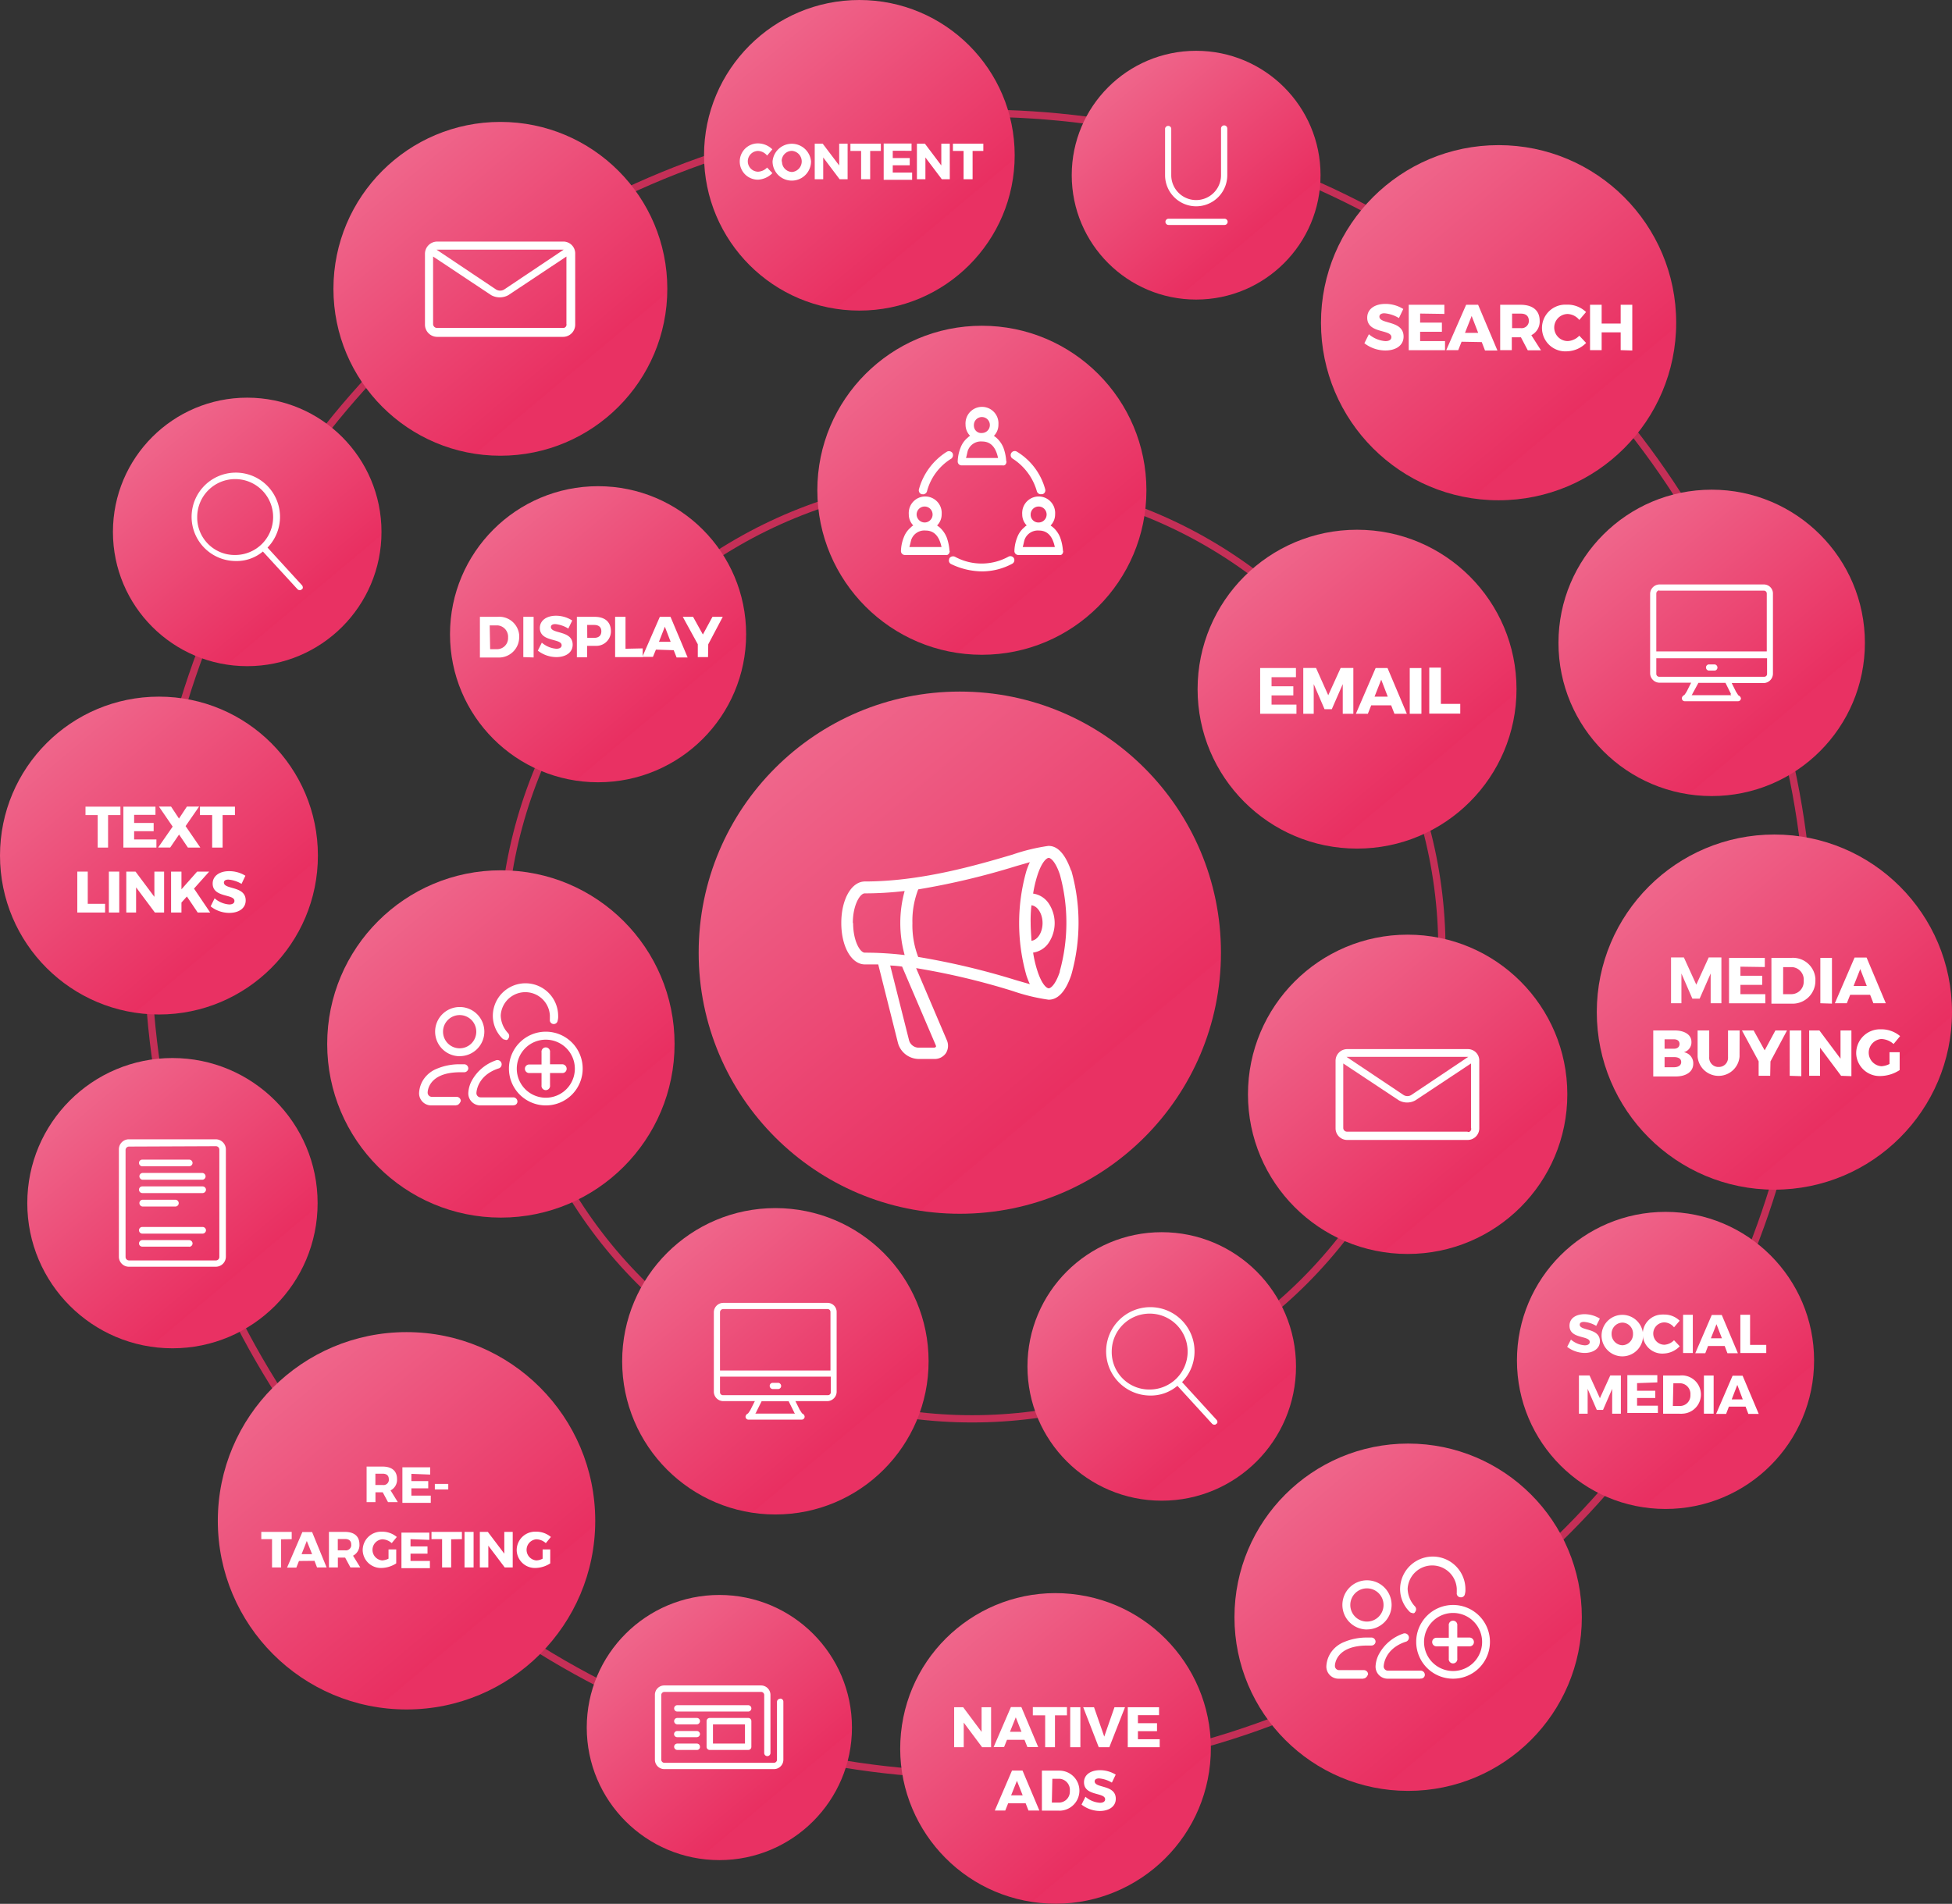 <svg xmlns="http://www.w3.org/2000/svg" xmlns:xlink="http://www.w3.org/1999/xlink" viewBox="0 0 268.94 262.36"><rect x="0" y="0" width="268.94" height="262.36" fill="#333333" stroke="none"/><defs><linearGradient id="linear-gradient" x1="208.08" y1="208.17" x2="179.8" y2="174.47" gradientTransform="translate(0 -40.52)" gradientUnits="userSpaceOnUse"><stop offset="0.17" stop-color="#e93163"/><stop offset="0.17" stop-color="#e92f61"/><stop offset="1" stop-color="#ef668b"/></linearGradient><linearGradient id="linear-gradient-2" x1="171.95" y1="242.99" x2="148.17" y2="214.65" xlink:href="#linear-gradient"/><linearGradient id="linear-gradient-3" x1="120.4" y1="244.28" x2="93.26" y2="211.94" xlink:href="#linear-gradient"/><linearGradient id="linear-gradient-4" x1="84.39" y1="202.71" x2="53.63" y2="166.05" xlink:href="#linear-gradient"/><linearGradient id="linear-gradient-5" x1="36.61" y1="221.64" x2="10.91" y2="191" xlink:href="#linear-gradient"/><linearGradient id="linear-gradient-6" x1="155.37" y1="199.36" x2="109.11" y2="144.24" xlink:href="#linear-gradient"/><linearGradient id="linear-gradient-7" x1="83.73" y1="97.94" x2="54.15" y2="62.7" xlink:href="#linear-gradient"/><linearGradient id="linear-gradient-8" x1="249.4" y1="145.28" x2="222.26" y2="112.94" xlink:href="#linear-gradient"/><linearGradient id="linear-gradient-9" x1="45.95" y1="127.99" x2="22.17" y2="99.65" xlink:href="#linear-gradient"/><linearGradient id="linear-gradient-10" x1="149.85" y1="125.45" x2="120.71" y2="90.71" xlink:href="#linear-gradient"/><linearGradient id="linear-gradient-11" x1="175.82" y1="77.79" x2="153.78" y2="51.53" xlink:href="#linear-gradient"/><linearGradient id="linear-gradient-12" x1="110.85" y1="292.58" x2="87.37" y2="264.58" xlink:href="#linear-gradient"/><linearGradient id="linear-gradient-13" x1="209.39" y1="281.71" x2="178.63" y2="245.05" xlink:href="#linear-gradient"/><linearGradient id="linear-gradient-14" x1="222.2" y1="103.74" x2="190.74" y2="66.24" xlink:href="#linear-gradient"/><linearGradient id="linear-gradient-15" x1="201.09" y1="152.32" x2="172.85" y2="118.66" xlink:href="#linear-gradient"/><linearGradient id="linear-gradient-16" x1="260.2" y1="198.74" x2="228.74" y2="161.24" xlink:href="#linear-gradient"/><linearGradient id="linear-gradient-17" x1="95.51" y1="143.55" x2="69.29" y2="112.29" xlink:href="#linear-gradient"/><linearGradient id="linear-gradient-18" x1="35.98" y1="175.2" x2="7.82" y2="141.64" xlink:href="#linear-gradient"/><linearGradient id="linear-gradient-19" x1="72.72" y1="270.01" x2="39.3" y2="230.17" xlink:href="#linear-gradient"/><linearGradient id="linear-gradient-20" x1="159.19" y1="297.87" x2="131.69" y2="265.09" gradientTransform="translate(411.22 68.49) rotate(84.35)" xlink:href="#linear-gradient"/><linearGradient id="linear-gradient-21" x1="242.63" y1="243.67" x2="216.31" y2="212.31" xlink:href="#linear-gradient"/><linearGradient id="linear-gradient-22" x1="132.16" y1="78.31" x2="104.64" y2="45.53" xlink:href="#linear-gradient"/></defs><title>qualified_traffic</title><g id="Layer_2" data-name="Layer 2"><g id="Layer_1-2" data-name="Layer 1"><circle cx="134.85" cy="130.1" r="114.5" style="fill:none;stroke:#e92f61;stroke-miterlimit:10;opacity:0.8;isolation:isolate"/><circle cx="133.94" cy="130.8" r="64.72" style="fill:none;stroke:#e92f61;opacity:0.8;isolation:isolate"/><circle cx="193.94" cy="150.8" r="22" style="fill:url(#linear-gradient)"/><path d="M202.21,144.57H185.6a1.61,1.61,0,0,0-1.59,1.6v9.33a1.6,1.6,0,0,0,1.59,1.59h16.61a1.6,1.6,0,0,0,1.6-1.59v-9.33a1.57,1.57,0,0,0-1.54-1.6Zm0,1.07h.08l-7.81,5.23a1,1,0,0,1-1.14,0l-7.82-5.23Zm0,10.31H185.6a.52.52,0,0,1-.53-.51v-8.89l7.66,5.08a2.32,2.32,0,0,0,2.28,0l7.66-5.08v8.87a.44.44,0,0,1-.25.56.5.5,0,0,1-.21,0Z" style="fill:#fff"/><circle cx="160.06" cy="188.3" r="18.5" style="fill:url(#linear-gradient-2)"/><path d="M167.65,195.7l-4.79-5.24a6.09,6.09,0,1,0-4.4,1.85,5.64,5.64,0,0,0,3.76-1.34l4.79,5.24a.47.47,0,0,0,.32.12.3.3,0,0,0,.25-.12c.19-.07.19-.32.07-.51Zm-14.48-9.45a5.23,5.23,0,1,1,5.23,5.23h0a5.16,5.16,0,0,1-5.23-5.11Z" style="fill:#fff"/><circle cx="106.83" cy="187.59" r="21.11" style="fill:url(#linear-gradient-3)"/><path d="M114,179.54H99.63a1.31,1.31,0,0,0-1.28,1.27v11a1.31,1.31,0,0,0,1.28,1.27H104l-.6,1.19a4.52,4.52,0,0,1-.34.51.54.54,0,0,0-.34.42.4.4,0,0,0,.37.43h7.35a.4.4,0,0,0,.42-.38v-.05a.54.54,0,0,0-.34-.42c-.08-.09-.17-.26-.34-.51l-.59-1.19H114a1.31,1.31,0,0,0,1.27-1.27v-11a1.25,1.25,0,0,0-1.23-1.27Zm-14.41.85H114a.4.4,0,0,1,.42.38v8.09H99.2v-8.05a.45.45,0,0,1,.43-.42Zm9.83,14.24c0,.08.09.08.09.17h-5.43c0-.09.09-.09.09-.17l.76-1.53h3.73Zm4.58-2.37H99.63a.4.4,0,0,1-.43-.37v-2.18h15.26v2.12a.39.39,0,0,1-.36.43.33.33,0,0,1-.1,0Z" style="fill:#fff"/><path d="M107.26,191.41h-.85a.44.44,0,0,1-.36-.49.42.42,0,0,1,.36-.36h.85a.44.44,0,0,1,.36.49A.42.42,0,0,1,107.26,191.41Z" style="fill:#fff"/><circle cx="69.01" cy="143.86" r="23.93" style="fill:url(#linear-gradient-4)"/><path d="M70.7,152.33H66.21a1.66,1.66,0,0,1-1.69-1.63v-.06a3.94,3.94,0,0,1,.51-1.77,6,6,0,0,1,3.24-2.73.59.59,0,1,1,.37,1.11c-2.94,1-3,3.31-3,3.39a.58.58,0,0,0,.58.58H70.7a.58.58,0,0,1,.59.57v0a.52.52,0,0,1-.52.52Z" style="fill:#fff"/><path d="M69.6,143.27a.51.51,0,0,1-.37-.15A4.41,4.41,0,0,1,67.9,140a4.5,4.5,0,0,1,9,0,2.09,2.09,0,0,1-.07.66.54.54,0,0,1-.62.45h0a.54.54,0,0,1-.45-.62v-.56a3.39,3.39,0,0,0-6.77,0,3.66,3.66,0,0,0,1,2.43.58.58,0,0,1,0,.81c0,.08-.14.15-.29.15Z" style="fill:#fff"/><path d="M62.82,152.33H59.44a1.67,1.67,0,0,1-1.7-1.64v-.05a3.7,3.7,0,0,1,.74-2.07,4,4,0,0,1,1.77-1.32,8,8,0,0,1,3.16-.59H64a.58.58,0,0,1,.52.59.57.57,0,0,1-.59.51h-.52c-4.42,0-4.49,2.65-4.49,2.8a.58.58,0,0,0,.57.59H62.9a.58.58,0,0,1,.59.57v0c-.15.37-.37.59-.67.59Z" style="fill:#fff"/><path d="M63.34,145.55a3.39,3.39,0,1,1,3.39-3.39h0a3.38,3.38,0,0,1-3.38,3.38Zm0-5.67a2.29,2.29,0,1,0,2.28,2.3h0A2.29,2.29,0,0,0,63.34,139.88Z" style="fill:#fff"/><path d="M75.2,152.33a5.08,5.08,0,1,1,5.08-5.08A5.07,5.07,0,0,1,75.2,152.33Zm0-9.06a4,4,0,1,0,4,4A4,4,0,0,0,75.2,143.27Z" style="fill:#fff"/><path d="M77.48,146.66h-1.7V145a.59.59,0,0,0-.51-.66.59.59,0,0,0-.66.51.38.38,0,0,0,0,.15v1.69h-1.7a.59.59,0,0,0,0,1.18h1.7v1.69a.59.59,0,0,0,.51.66.59.59,0,0,0,.66-.51.38.38,0,0,0,0-.15v-1.69h1.7a.58.58,0,0,0,.59-.57v0A.62.62,0,0,0,77.48,146.66Z" style="fill:#fff"/><circle cx="23.76" cy="165.8" r="20" style="fill:url(#linear-gradient-5)"/><path d="M29.76,174.56h-12a1.38,1.38,0,0,1-1.38-1.38h0V158.41A1.38,1.38,0,0,1,17.73,157h12a1.4,1.4,0,0,1,1.39,1.38v14.77a1.39,1.39,0,0,1-1.37,1.41ZM17.76,158a.48.48,0,0,0-.46.46v14.77a.48.48,0,0,0,.46.46h12a.47.47,0,0,0,.46-.46h0V158.41a.47.47,0,0,0-.46-.46h0Z" style="fill:#fff"/><path d="M26.07,160.72H19.61a.47.47,0,0,1-.46-.46h0a.45.45,0,0,1,.44-.46h6.48a.47.47,0,0,1,.46.46h0A.48.48,0,0,1,26.07,160.72Z" style="fill:#fff"/><path d="M27.92,162.57H19.61a.48.48,0,0,1-.4-.53.47.47,0,0,1,.4-.4h8.31a.48.48,0,0,1,.4.53A.47.47,0,0,1,27.92,162.57Z" style="fill:#fff"/><path d="M27.92,164.41H19.61a.47.47,0,0,1-.46-.46h0a.45.45,0,0,1,.44-.46h8.33a.47.47,0,0,1,.46.46h0A.48.48,0,0,1,27.92,164.41Z" style="fill:#fff"/><path d="M24.22,166.26H19.61a.48.48,0,0,1-.4-.53.47.47,0,0,1,.4-.4h4.61a.48.48,0,0,1,.4.53A.47.47,0,0,1,24.22,166.26Z" style="fill:#fff"/><path d="M27.92,170H19.61a.47.47,0,0,1-.46-.46h0a.45.45,0,0,1,.44-.46h8.33a.47.47,0,0,1,.46.46h0A.48.48,0,0,1,27.92,170Z" style="fill:#fff"/><path d="M26.07,171.79H19.61a.45.45,0,0,1-.46-.44v0a.47.47,0,0,1,.46-.46h6.46a.48.48,0,0,1,.46.46.47.47,0,0,1-.46.46Z" style="fill:#fff"/><circle cx="132.24" cy="131.28" r="35.98" style="fill:url(#linear-gradient-6)"/><path d="M147.58,120c-1-2.84-2.2-3.43-3.09-3.43h-.06a26.64,26.64,0,0,0-4.91,1.19c-5,1.48-12.65,3.71-20.35,3.71-1.86,0-3.26,2.46-3.26,5.72s1.4,5.71,3.26,5.71H121l2.72,10.83a3,3,0,0,0,2.82,2.2h2.15a1.88,1.88,0,0,0,1.64-.81,1.92,1.92,0,0,0,.1-1.83l-4.21-9.88a98.05,98.05,0,0,1,13.32,3.16,26.64,26.64,0,0,0,4.91,1.19h.06c.89,0,2.14-.59,3.09-3.42a26.41,26.41,0,0,0,0-14.38ZM142,127.2a17.9,17.9,0,0,1,.11-2.45c.84.09,1.53,1.17,1.53,2.45s-.69,2.36-1.53,2.44C142.08,128.85,142,128,142,127.2Zm-24.5,0c0-2.5,1-4.09,1.64-4.09a46,46,0,0,0,5.5-.33,16.54,16.54,0,0,0,0,8.83,46,46,0,0,0-5.5-.33c-.63,0-1.6-1.59-1.6-4.08ZM128.91,144c.07.16.06.26,0,.29a.4.4,0,0,1-.28.08h-2.14a1.39,1.39,0,0,1-1.24-1l-2.6-10.32a15.14,15.14,0,0,1,1.64.15Zm-2.4-12.12a12.17,12.17,0,0,1-.8-4.66,12,12,0,0,1,.8-4.66,101.83,101.83,0,0,0,13.47-3.2l1.91-.55a10.65,10.65,0,0,0-.48,1.22,26.38,26.38,0,0,0,0,14.37,10.65,10.65,0,0,0,.48,1.22l-1.91-.55a101.83,101.83,0,0,0-13.47-3.2Zm19.52,2c-.61,1.83-1.27,2.31-1.54,2.31s-.92-.48-1.53-2.31a15.49,15.49,0,0,1-.62-2.61,3.11,3.11,0,0,0,2.09-1.27,4.89,4.89,0,0,0,0-5.59,3.11,3.11,0,0,0-2.09-1.27,16.79,16.79,0,0,1,.62-2.61c.61-1.83,1.27-2.31,1.53-2.31s.93.48,1.54,2.31A25,25,0,0,1,146,133.88Z" style="fill:#fff"/><circle cx="68.94" cy="39.8" r="23" style="fill:url(#linear-gradient-7)"/><path d="M77.59,33.29H60.22A1.69,1.69,0,0,0,58.55,35h0v9.75a1.69,1.69,0,0,0,1.67,1.67H77.59a1.68,1.68,0,0,0,1.66-1.67V35a1.64,1.64,0,0,0-1.55-1.71Zm0,1.11h.08L69.5,39.87a1.07,1.07,0,0,1-1.19,0L60.14,34.4Zm0,10.79H60.22a.54.54,0,0,1-.55-.53V35.35l8,5.32a2.44,2.44,0,0,0,2.37,0l8-5.32v9.28a.46.46,0,0,1-.33.55Z" style="fill:#fff"/><circle cx="235.83" cy="88.59" r="21.11" style="fill:url(#linear-gradient-8)"/><path d="M243,80.54H228.63a1.31,1.31,0,0,0-1.28,1.27v11a1.31,1.31,0,0,0,1.28,1.27H233l-.6,1.19a4.52,4.52,0,0,1-.34.51.54.54,0,0,0-.34.42.4.4,0,0,0,.37.43h7.35a.4.4,0,0,0,.42-.38v0a.54.54,0,0,0-.34-.42c-.08-.09-.17-.26-.34-.51l-.59-1.19H243a1.31,1.31,0,0,0,1.27-1.27v-11A1.25,1.25,0,0,0,243,80.54Zm-14.41.85H243a.4.4,0,0,1,.42.38v8H228.2v-8a.45.45,0,0,1,.43-.42Zm9.83,14.24c0,.08.09.08.09.17h-5.43c0-.09.09-.09.09-.17L234,94.1h3.73l.76,1.53ZM243,93.26H228.63a.4.4,0,0,1-.43-.37V90.71h15.26v2.12a.39.39,0,0,1-.36.43Z" style="fill:#fff"/><path d="M236.26,92.41h-.85a.44.44,0,0,1-.36-.49.42.42,0,0,1,.36-.36h.85a.44.44,0,0,1,.36.49A.42.42,0,0,1,236.26,92.41Z" style="fill:#fff"/><circle cx="34.06" cy="73.3" r="18.5" style="fill:url(#linear-gradient-9)"/><path d="M41.65,80.7l-4.79-5.24a6.09,6.09,0,1,0-4.4,1.85A5.61,5.61,0,0,0,36.22,76L41,81.21a.47.47,0,0,0,.32.12.3.3,0,0,0,.25-.12c.19-.07.19-.32.07-.51ZM27.17,71.25a5.23,5.23,0,1,1,5.23,5.23,5.16,5.16,0,0,1-5.23-5.11Z" style="fill:#fff"/><circle cx="135.28" cy="67.56" r="22.67" style="fill:url(#linear-gradient-10)"/><path d="M138.64,63.58a6.77,6.77,0,0,0-.39-1.88,3.68,3.68,0,0,0-1-1.4c-.08-.08-.23-.16-.31-.24a2.17,2.17,0,0,0,.62-1.56,2.27,2.27,0,1,0-4.53-.3,1.5,1.5,0,0,0,0,.3,2.18,2.18,0,0,0,.63,1.56,1.08,1.08,0,0,0-.32.24,3.26,3.26,0,0,0-1,1.4,5.54,5.54,0,0,0-.39,1.88.53.53,0,0,0,.51.55h5.66c.31.07.55-.16.55-.55Zm-4.46-5a1.1,1.1,0,1,1,1.11,1.09h0a1,1,0,0,1-1.1-.89A.67.67,0,0,1,134.18,58.58Zm-1.09,4.53c.08-.23.16-.63.23-.94a1.91,1.91,0,0,1,2-1.33c1.56,0,2,1.41,2.19,2.27Z" style="fill:#fff"/><path d="M130.82,75.93a6.77,6.77,0,0,0-.39-1.88,3.68,3.68,0,0,0-1-1.4c-.08-.08-.24-.16-.32-.24a2.18,2.18,0,0,0,.63-1.56,2.27,2.27,0,1,0-4.53-.3,1.5,1.5,0,0,0,0,.3,2.17,2.17,0,0,0,.62,1.56,1,1,0,0,0-.31.24,3.26,3.26,0,0,0-1,1.4,5.54,5.54,0,0,0-.39,1.88.54.54,0,0,0,.53.55h5.65c.23.07.54-.16.54-.55Zm-4.53-5A1.1,1.1,0,1,1,127.42,72h0A1.12,1.12,0,0,1,126.29,70.93Zm-1,4.45c.08-.23.16-.62.24-.94a1.91,1.91,0,0,1,2-1.33c1.56,0,2,1.41,2.19,2.27Z" style="fill:#fff"/><path d="M146.45,75.93a6.7,6.7,0,0,0-.39-1.88,3.57,3.57,0,0,0-1-1.4c-.08-.08-.24-.16-.31-.24a2.17,2.17,0,0,0,.62-1.56,2.27,2.27,0,1,0-4.53-.3,1.5,1.5,0,0,0,0,.3,2.17,2.17,0,0,0,.62,1.56,1,1,0,0,0-.31.24,3.26,3.26,0,0,0-1,1.4,5.54,5.54,0,0,0-.39,1.88.54.54,0,0,0,.53.55h5.65c.31.07.54-.16.54-.55Zm-4.45-5A1.1,1.1,0,1,1,143.13,72h0A1.07,1.07,0,0,1,142,71Zm-1.09,4.45c.07-.23.15-.62.23-.94a1.94,1.94,0,0,1,2-1.33c1.57,0,2,1.41,2.19,2.27Z" style="fill:#fff"/><path d="M135.28,78.74a10,10,0,0,1-4.22-1,.54.54,0,0,1-.27-.73l0-.06a.62.62,0,0,1,.78-.23,7.67,7.67,0,0,0,7.35,0,.56.56,0,0,1,.76.18s0,0,0,0a.57.57,0,0,1-.19.77l0,0A8.84,8.84,0,0,1,135.28,78.74Z" style="fill:#fff"/><path d="M143.41,68.11a.58.58,0,0,1-.55-.39,7.9,7.9,0,0,0-3.36-4.53.56.56,0,1,1,.62-.94A8.73,8.73,0,0,1,144,67.41a.55.55,0,0,1-.36.69h-.23Z" style="fill:#fff"/><path d="M127.15,68.11H127a.56.56,0,0,1-.39-.69h0a8.86,8.86,0,0,1,3.83-5.16.58.58,0,0,1,.78.16.61.61,0,0,1-.15.78,7.55,7.55,0,0,0-3.36,4.53.58.58,0,0,1-.55.39Z" style="fill:#fff"/><circle cx="164.8" cy="24.14" r="17.14" style="fill:url(#linear-gradient-11)"/><path d="M168.66,31H161a.43.43,0,1,1,0-.86h7.71a.43.43,0,1,1,0,.86Z" style="fill:#fff"/><path d="M164.8,28.43a4.29,4.29,0,0,1-4.28-4.29V17.71a.44.44,0,0,1,.49-.36.42.42,0,0,1,.36.36v6.43a3.43,3.43,0,1,0,6.86,0h0V17.71a.43.43,0,0,1,.86,0h0v6.43a4.29,4.29,0,0,1-4.29,4.29Z" style="fill:#fff"/><circle cx="99.11" cy="238.06" r="18.27" style="fill:url(#linear-gradient-12)"/><path d="M103.08,241.15H97.79a.43.43,0,0,1-.44-.42v-3.55a.43.43,0,0,1,.42-.44h5.31a.43.43,0,0,1,.44.42v3.55a.43.43,0,0,1-.42.44Zm-4.85-.88h4.41v-2.65H98.23Z" style="fill:#fff"/><path d="M96,237.62H93.32a.44.44,0,0,1,0-.88H96a.43.43,0,0,1,.44.42v0A.44.44,0,0,1,96,237.62Z" style="fill:#fff"/><path d="M96,239.39H93.32a.43.43,0,0,1-.45-.41v0a.43.43,0,0,1,.42-.44H96a.43.43,0,0,1,.44.42v0A.44.44,0,0,1,96,239.39Z" style="fill:#fff"/><path d="M96,241.15H93.32a.44.44,0,1,1,0-.88H96a.43.43,0,0,1,.44.42v0A.41.41,0,0,1,96,241.15Z" style="fill:#fff"/><path d="M107.49,234.1a.43.43,0,0,0-.44.42v7.95a.43.43,0,0,1-.41.45H91.55a.43.43,0,0,1-.44-.42v-8.91a.43.43,0,0,1,.42-.44h13.31a.43.43,0,0,1,.45.41v8a.43.43,0,0,0,.42.44h0a.43.43,0,0,0,.44-.42v-8a1.3,1.3,0,0,0-1.28-1.32H91.55a1.29,1.29,0,0,0-1.32,1.26v8.94a1.3,1.3,0,0,0,1.27,1.33h15.11a1.3,1.3,0,0,0,1.32-1.28v-8a.43.43,0,0,0-.42-.44Z" style="fill:#fff"/><path d="M103.08,235.86H93.32a.44.44,0,1,1,0-.88h9.76a.44.44,0,0,1,0,.88Z" style="fill:#fff"/><circle cx="194.01" cy="222.86" r="23.93" style="fill:url(#linear-gradient-13)"/><path d="M195.7,231.33h-4.49a1.66,1.66,0,0,1-1.69-1.63v-.06a3.94,3.94,0,0,1,.51-1.77,6,6,0,0,1,3.24-2.73.59.59,0,1,1,.37,1.11c-2.94,1-3,3.31-3,3.39a.58.58,0,0,0,.58.58h4.5a.58.58,0,0,1,.59.57v0a.52.52,0,0,1-.52.52h-.09Z" style="fill:#fff"/><path d="M194.6,222.27a.51.51,0,0,1-.37-.15A4.41,4.41,0,0,1,192.9,219a4.5,4.5,0,0,1,9,0,2.09,2.09,0,0,1-.07.66.54.54,0,0,1-.62.45h-.05a.54.54,0,0,1-.45-.62v-.56a3.39,3.39,0,0,0-6.77,0,3.7,3.7,0,0,0,1,2.43.58.58,0,0,1,0,.81c0,.08-.14.15-.29.15Z" style="fill:#fff"/><path d="M187.82,231.33h-3.38a1.67,1.67,0,0,1-1.7-1.64v-.05a3.7,3.7,0,0,1,.74-2.07,4,4,0,0,1,1.77-1.32,8,8,0,0,1,3.16-.59H189a.58.58,0,0,1,.52.59.57.57,0,0,1-.59.51h-.52c-4.42,0-4.49,2.65-4.49,2.8a.58.58,0,0,0,.57.59h3.41a.58.58,0,0,1,.59.57v0c-.15.37-.37.59-.67.59Z" style="fill:#fff"/><path d="M188.34,224.55a3.39,3.39,0,1,1,3.39-3.39h0a3.38,3.38,0,0,1-3.38,3.38Zm0-5.67a2.29,2.29,0,1,0,2.28,2.3h0A2.29,2.29,0,0,0,188.34,218.88Z" style="fill:#fff"/><path d="M200.2,231.33a5.08,5.08,0,1,1,5.08-5.08A5.07,5.07,0,0,1,200.2,231.33Zm0-9.06a4,4,0,1,0,4,4A4,4,0,0,0,200.2,222.27Z" style="fill:#fff"/><path d="M202.48,225.66h-1.7V224a.59.59,0,0,0-.51-.66.59.59,0,0,0-.66.51.38.38,0,0,0,0,.15v1.69h-1.7a.59.59,0,0,0,0,1.18h1.7v1.69a.59.59,0,0,0,.51.66.59.59,0,0,0,.66-.51.38.38,0,0,0,0-.15v-1.69h1.7a.58.58,0,0,0,.59-.57v0A.62.62,0,0,0,202.48,225.66Z" style="fill:#fff"/><circle cx="206.47" cy="44.47" r="24.47" style="fill:url(#linear-gradient-14)"/><path d="M193.34,42.58l-.6,1.25a4.6,4.6,0,0,0-2-.66c-.41,0-.69.16-.69.46,0,1.09,3.33.47,3.33,2.75,0,1.26-1.11,1.92-2.52,1.92a4.77,4.77,0,0,1-2.88-1l.62-1.24a3.94,3.94,0,0,0,2.28.95c.5,0,.82-.19.82-.55,0-1.12-3.33-.45-3.33-2.68,0-1.17,1-1.9,2.51-1.9A4.65,4.65,0,0,1,193.34,42.58Z" style="fill:#fff"/><path d="M195.66,43.21v1.25h3v1.26h-3V47h3.43v1.26h-5V42H199v1.26Z" style="fill:#fff"/><path d="M201.37,47.09l-.46,1.16h-1.65L202,42h1.65l2.66,6.3H204.6l-.45-1.16Zm1.39-3.55-.92,2.33h1.82Z" style="fill:#fff"/><path d="M209.55,46.48h-1.26v1.77h-1.6V42h2.82c1.66,0,2.62.79,2.62,2.19a2.1,2.1,0,0,1-1.15,2l1.33,2.08h-1.82Zm0-1.26a1,1,0,0,0,1.09-.91v-.09c0-.66-.4-1-1.09-1h-1.22v2Z" style="fill:#fff"/><path d="M218.52,43l-.93,1.09a2.17,2.17,0,0,0-1.59-.82A1.85,1.85,0,0,0,216,47a2.35,2.35,0,0,0,1.59-.74l.94,1a3.83,3.83,0,0,1-2.61,1.15,3.22,3.22,0,1,1-.29-6.43H216A3.67,3.67,0,0,1,218.52,43Z" style="fill:#fff"/><path d="M223.29,48.25V45.8h-2.62v2.45h-1.6V42h1.6v2.59h2.62V42h1.6v6.3Z" style="fill:#fff"/><circle cx="186.97" cy="94.97" r="21.97" style="fill:url(#linear-gradient-15)"/><path d="M175.19,93.32v1.25h3v1.26h-3V97.1h3.43v1.26h-5v-6.3h4.93v1.26Z" style="fill:#fff"/><path d="M185,98.36V94.27l-1.51,3.46h-1L181,94.27v4.09h-1.44V92.05h1.76L183,95.81l1.71-3.76h1.75v6.31Z" style="fill:#fff"/><path d="M188.92,97.2l-.46,1.16h-1.65l2.72-6.3h1.64l2.66,6.3h-1.71l-.45-1.16Zm1.38-3.54L189.38,96h1.82Z" style="fill:#fff"/><path d="M194.23,98.36v-6.3h1.61v6.3Z" style="fill:#fff"/><path d="M201.19,97v1.34h-4.27V92h1.6v5Z" style="fill:#fff"/><circle cx="244.47" cy="139.47" r="24.47" style="fill:url(#linear-gradient-16)"/><path d="M235.69,138.25v-4.1l-1.52,3.47h-1l-1.51-3.47v4.1h-1.43v-6.31H232l1.71,3.75,1.71-3.75h1.75v6.31Z" style="fill:#fff"/><path d="M239.79,133.21v1.25h3v1.26h-3V137h3.43v1.26h-5V132h4.93v1.26Z" style="fill:#fff"/><path d="M246.78,132a3.1,3.1,0,0,1,3.34,2.84c0,.1,0,.21,0,.31a3.14,3.14,0,0,1-3.12,3.16h-2.94V132Zm-1.11,5h1.15a1.71,1.71,0,0,0,1.69-1.71s0-.1,0-.15a1.73,1.73,0,0,0-1.59-1.87h-1.24Z" style="fill:#fff"/><path d="M250.8,138.25V132h1.6v6.3Z" style="fill:#fff"/><path d="M254.91,137.09l-.46,1.16H252.8l2.72-6.3h1.65l2.65,6.3h-1.71l-.45-1.16Zm1.39-3.55-.92,2.33h1.82Z" style="fill:#fff"/><path d="M230.72,142c1.41,0,2.32.61,2.32,1.57A1.41,1.41,0,0,1,232,145a1.54,1.54,0,0,1,1.29,1.59c0,1.07-.94,1.75-2.42,1.75h-3.09V142Zm-1.38,2.52h1.29c.47,0,.77-.25.77-.66s-.3-.64-.77-.64h-1.29Zm0,2.55h1.29c.6,0,1-.26,1-.71s-.36-.69-1-.69h-1.29Z" style="fill:#fff"/><path d="M239.67,145.6a2.9,2.9,0,0,1-5.78,0V142h1.6v3.65a1.28,1.28,0,0,0,1.15,1.38h.17a1.25,1.25,0,0,0,1.27-1.21,1,1,0,0,0,0-.17V142h1.6Z" style="fill:#fff"/><path d="M243.89,148.25H242.3v-2L240,142h1.61l1.52,2.74,1.48-2.74h1.6l-2.28,4.27Z" style="fill:#fff"/><path d="M246.58,148.25V142h1.6v6.3Z" style="fill:#fff"/><path d="M253.66,148.25l-2.9-3.88v3.88h-1.5V142h1.41l2.91,3.89V142h1.5v6.3Z" style="fill:#fff"/><path d="M261.73,145v2.46a5,5,0,0,1-2.62.82,3.23,3.23,0,0,1-3.37-3.07v-.15a3.29,3.29,0,0,1,3.34-3.22h.14a4,4,0,0,1,2.57.94l-.9,1.09a2.63,2.63,0,0,0-1.68-.69,1.88,1.88,0,0,0,0,3.75,2.76,2.76,0,0,0,1.12-.31V145Z" style="fill:#fff"/><circle cx="82.4" cy="87.4" r="20.4" style="fill:url(#linear-gradient-17)"/><path d="M68.53,85a2.76,2.76,0,0,1,3,2.49c0,.1,0,.21,0,.31a2.79,2.79,0,0,1-2.77,2.81H66.12V85Zm-1,4.46h1A1.52,1.52,0,0,0,70,88s0-.09,0-.14a1.57,1.57,0,0,0-1.44-1.68H67.47Z" style="fill:#fff"/><path d="M72.1,90.55V85h1.42v5.6Z" style="fill:#fff"/><path d="M78.84,85.51l-.54,1.11A4.21,4.21,0,0,0,76.51,86c-.36,0-.61.13-.61.4,0,1,3,.42,3,2.44,0,1.12-1,1.71-2.24,1.71a4.17,4.17,0,0,1-2.56-.89l.55-1.1a3.45,3.45,0,0,0,2,.84c.45,0,.73-.17.73-.48,0-1-3-.4-3-2.39,0-1,.89-1.68,2.23-1.68A4.12,4.12,0,0,1,78.84,85.51Z" style="fill:#fff"/><path d="M81.91,85c1.44,0,2.26.7,2.26,2a2,2,0,0,1-2,2l-.28,0h-1v1.58H79.48V85Zm-1,2.9h.94c.63,0,1-.31,1-.9s-.36-.88-1-.88H80.9Z" style="fill:#fff"/><path d="M88.55,89.35v1.2h-3.8V85h1.43v4.4Z" style="fill:#fff"/><path d="M90.37,89.52l-.41,1H88.5L90.91,85h1.47l2.36,5.6H93.22l-.4-1Zm1.23-3.16-.81,2.08H92.4Z" style="fill:#fff"/><path d="M97.55,90.55H96.14V88.78L94.07,85h1.42l1.35,2.44L98.16,85h1.42l-2,3.79Z" style="fill:#fff"/><circle cx="21.9" cy="117.9" r="21.9" style="fill:url(#linear-gradient-18)"/><path d="M14.89,112.32v4.48H13.46v-4.48H11.78v-1.16h4.81v1.16Z" style="fill:#fff"/><path d="M18.48,112.29v1.12h2.69v1.13H18.48v1.14h3.07v1.12H17v-5.64h4.42v1.13Z" style="fill:#fff"/><path d="M27.6,116.8H25.89L24.67,115l-1.22,1.79H21.79l2-2.88-1.89-2.76h1.67l1.09,1.65,1.09-1.65h1.68l-1.86,2.69Z" style="fill:#fff"/><path d="M30.67,112.32v4.48H29.23v-4.48H27.55v-1.16h4.82v1.16Z" style="fill:#fff"/><path d="M14.48,124.55v1.2H10.65v-5.64h1.44v4.44Z" style="fill:#fff"/><path d="M15,125.75v-5.64h1.43v5.64Z" style="fill:#fff"/><path d="M21.34,125.75l-2.59-3.47v3.47H17.4v-5.64h1.27l2.6,3.48v-3.48h1.34v5.64Z" style="fill:#fff"/><path d="M25.75,123.54l-.75.83v1.38H23.57v-5.64H25v2.44l2.16-2.44h1.66l-2.09,2.34,2.23,3.3H27.24Z" style="fill:#fff"/><path d="M33.81,120.68l-.53,1.12a4.3,4.3,0,0,0-1.81-.59c-.37,0-.62.14-.62.41,0,1,3,.42,3,2.46,0,1.12-1,1.72-2.25,1.72a4.15,4.15,0,0,1-2.58-.9l.55-1.11a3.46,3.46,0,0,0,2,.85c.45,0,.73-.17.73-.49,0-1-3-.4-3-2.4,0-1,.9-1.7,2.25-1.7A4.19,4.19,0,0,1,33.81,120.68Z" style="fill:#fff"/><circle cx="56.01" cy="209.57" r="26" style="fill:url(#linear-gradient-19)"/><path d="M52.73,205.64h-1V207H50.51v-4.9H52.7c1.3,0,2,.61,2,1.7a1.63,1.63,0,0,1-.89,1.58l1,1.62H53.46Zm0-1a.74.74,0,0,0,.84-.62,1,1,0,0,0,0-.17c0-.52-.31-.77-.85-.77h-1v1.56Z" style="fill:#fff"/><path d="M56.68,203.1v1H59v1H56.68v1h2.67v1H55.44v-4.9h3.83v1Z" style="fill:#fff"/><path d="M59.91,205.25v-.76h1.85v.76Z" style="fill:#fff"/><path d="M38.73,212.12V216H37.48v-3.9H36v-1h4.19v1Z" style="fill:#fff"/><path d="M41.19,215.11l-.36.91H39.55l2.11-4.9H43L45,216H43.68l-.35-.91Zm1.08-2.76-.72,1.82H43Z" style="fill:#fff"/><path d="M47.55,214.64h-1V216H45.32v-4.9h2.2c1.29,0,2,.61,2,1.7a1.64,1.64,0,0,1-.88,1.58l1,1.62H48.28Zm0-1a.74.74,0,0,0,.84-.62,1,1,0,0,0,0-.17c0-.52-.31-.77-.85-.77h-1v1.56Z" style="fill:#fff"/><path d="M54.59,213.52v1.92a3.87,3.87,0,0,1-2,.63,2.51,2.51,0,0,1-2.62-2.4v-.1a2.55,2.55,0,0,1,2.6-2.5h.1a3.12,3.12,0,0,1,2,.73l-.7.85a2,2,0,0,0-1.31-.53,1.46,1.46,0,0,0,0,2.91,2.22,2.22,0,0,0,.87-.24v-1.27Z" style="fill:#fff"/><path d="M56.56,212.1v1H58.9v1H56.56v1h2.67v1H55.31v-4.9h3.84v1Z" style="fill:#fff"/><path d="M62.16,212.12V216H60.91v-3.9H59.45v-1h4.19v1Z" style="fill:#fff"/><path d="M64,216v-4.9h1.25V216Z" style="fill:#fff"/><path d="M69.54,216l-2.26-3v3H66.11v-4.9h1.1l2.27,3v-3h1.16V216Z" style="fill:#fff"/><path d="M75.81,213.52v1.92a3.87,3.87,0,0,1-2,.63,2.51,2.51,0,0,1-2.62-2.4v-.1a2.54,2.54,0,0,1,2.59-2.5h.12a3.12,3.12,0,0,1,2,.73l-.7.85a2,2,0,0,0-1.31-.53,1.46,1.46,0,0,0,0,2.91,1.93,1.93,0,0,0,.87-.24v-1.27Z" style="fill:#fff"/><circle cx="145.44" cy="240.96" r="21.4" transform="translate(-108.68 361.95) rotate(-84.35)" style="fill:url(#linear-gradient-20)"/><path d="M135.31,240.77l-2.53-3.39v3.39h-1.32v-5.51h1.24l2.54,3.4v-3.4h1.31v5.51Z" style="fill:#fff"/><path d="M138.74,239.75l-.4,1H136.9l2.38-5.51h1.44l2.32,5.51h-1.49l-.4-1Zm1.21-3.1-.8,2h1.59Z" style="fill:#fff"/><path d="M145.35,236.38v4.39H144v-4.39h-1.7v-1.13H147v1.13Z" style="fill:#fff"/><path d="M147.45,240.77v-5.51h1.4v5.51Z" style="fill:#fff"/><path d="M151.38,240.77l-2.14-5.51h1.49l1.41,4.05,1.41-4.05H155l-2.16,5.51Z" style="fill:#fff"/><path d="M156.78,236.36v1.1h2.63v1.1h-2.63v1.11h3v1.1h-4.4v-5.51h4.31v1.1Z" style="fill:#fff"/><path d="M138.9,248.5l-.4,1h-1.44l2.37-5.51h1.45l2.32,5.51h-1.5l-.39-1Zm1.21-3.1-.8,2h1.59Z" style="fill:#fff"/><path d="M145.92,244a2.76,2.76,0,0,1,.27,5.51,1.82,1.82,0,0,1-.33,0h-2.31V244Zm-1,4.4h1a1.5,1.5,0,0,0,1.48-1.5c0-.05,0-.09,0-.13a1.53,1.53,0,0,0-1.41-1.65h-1Z" style="fill:#fff"/><path d="M153.72,244.55l-.53,1.1a4.08,4.08,0,0,0-1.76-.58c-.37,0-.61.14-.61.4,0,1,2.91.41,2.91,2.41,0,1.1-1,1.68-2.2,1.68a4.19,4.19,0,0,1-2.52-.88l.54-1.08a3.38,3.38,0,0,0,2,.83c.44,0,.71-.17.71-.48,0-1-2.91-.4-2.91-2.35,0-1,.87-1.66,2.2-1.66A4.13,4.13,0,0,1,153.72,244.55Z" style="fill:#fff"/><circle cx="229.47" cy="187.47" r="20.47" style="fill:url(#linear-gradient-21)"/><path d="M220.42,181.71l-.5,1a3.88,3.88,0,0,0-1.69-.55c-.35,0-.58.12-.58.38,0,.91,2.78.39,2.78,2.3,0,1-.93,1.6-2.1,1.6a4,4,0,0,1-2.41-.84l.52-1a3.26,3.26,0,0,0,1.9.79c.42,0,.69-.16.69-.46,0-.93-2.79-.37-2.79-2.24,0-1,.84-1.59,2.1-1.59A4,4,0,0,1,220.42,181.71Z" style="fill:#fff"/><path d="M226.37,183.81a2.86,2.86,0,1,1-2.61-2.61A2.86,2.86,0,0,1,226.37,183.81Zm-4.33,0a1.54,1.54,0,0,0,1.49,1.57,1.51,1.51,0,0,0,1.46-1.56h0a1.5,1.5,0,0,0-1.42-1.56h0a1.52,1.52,0,0,0-1.53,1.51v.06Z" style="fill:#fff"/><path d="M231.42,182l-.78.91a1.76,1.76,0,0,0-1.32-.68,1.54,1.54,0,0,0,0,3.08,2,2,0,0,0,1.32-.62l.79.83a3.22,3.22,0,0,1-2.18,1,2.69,2.69,0,1,1-.27-5.37,1.71,1.71,0,0,1,.32,0A3,3,0,0,1,231.42,182Z" style="fill:#fff"/><path d="M231.89,186.45v-5.27h1.34v5.27Z" style="fill:#fff"/><path d="M235.33,185.48l-.38,1h-1.38l2.27-5.27h1.38l2.22,5.27H238l-.38-1Zm1.16-3-.77,1.94h1.52Z" style="fill:#fff"/><path d="M243.35,185.33v1.12h-3.57v-5.27h1.34v4.15Z" style="fill:#fff"/><path d="M222.12,194.81v-3.42l-1.26,2.9H220l-1.26-2.9v3.42h-1.2v-5.27H219l1.43,3.14,1.43-3.14h1.46v5.27Z" style="fill:#fff"/><path d="M225.55,190.6v1.05h2.51v1h-2.51v1.06h2.87v1h-4.21V189.5h4.13v1Z" style="fill:#fff"/><path d="M231.4,189.55a2.64,2.64,0,1,1,.41,5.26,2.36,2.36,0,0,1-.46,0h-2.21v-5.26Zm-.92,4.2h1a1.44,1.44,0,0,0,1.42-1.44s0-.08,0-.12a1.47,1.47,0,0,0-1.35-1.57h-1Z" style="fill:#fff"/><path d="M234.76,194.81v-5.26h1.34v5.26Z" style="fill:#fff"/><path d="M238.2,193.84l-.38,1h-1.38l2.27-5.26h1.38l2.22,5.26h-1.43l-.38-1Zm1.16-3-.77,2h1.52Z" style="fill:#fff"/><circle cx="118.4" cy="21.4" r="21.4" style="fill:url(#linear-gradient-22)"/><path d="M106.41,20.58l-.72.86a1.7,1.7,0,0,0-1.23-.64,1.43,1.43,0,1,0,0,2.86,1.84,1.84,0,0,0,1.23-.57l.73.77a3,3,0,0,1-2,.9,2.5,2.5,0,0,1,0-5A2.84,2.84,0,0,1,106.41,20.58Z" style="fill:#fff"/><path d="M111.74,22.24a2.65,2.65,0,1,1-5.3,0,2.66,2.66,0,0,1,5.3,0Zm-4,0a1.43,1.43,0,0,0,1.38,1.46h0a1.46,1.46,0,0,0,0-2.91,1.41,1.41,0,0,0-1.42,1.4v.06Z" style="fill:#fff"/><path d="M115.68,24.7l-2.26-3v3h-1.17V19.8h1.1l2.27,3v-3h1.16v4.9Z" style="fill:#fff"/><path d="M119.89,20.8v3.9h-1.25V20.8h-1.47v-1h4.19v1Z" style="fill:#fff"/><path d="M123,20.78v1h2.34v1H123v1h2.67v1h-3.92v-5h3.84v1Z" style="fill:#fff"/><path d="M129.76,24.7l-2.26-3v3h-1.17V19.8h1.1l2.26,3v-3h1.17v4.9Z" style="fill:#fff"/><path d="M134,20.8v3.9h-1.24V20.8h-1.47v-1h4.19v1Z" style="fill:#fff"/></g></g></svg>